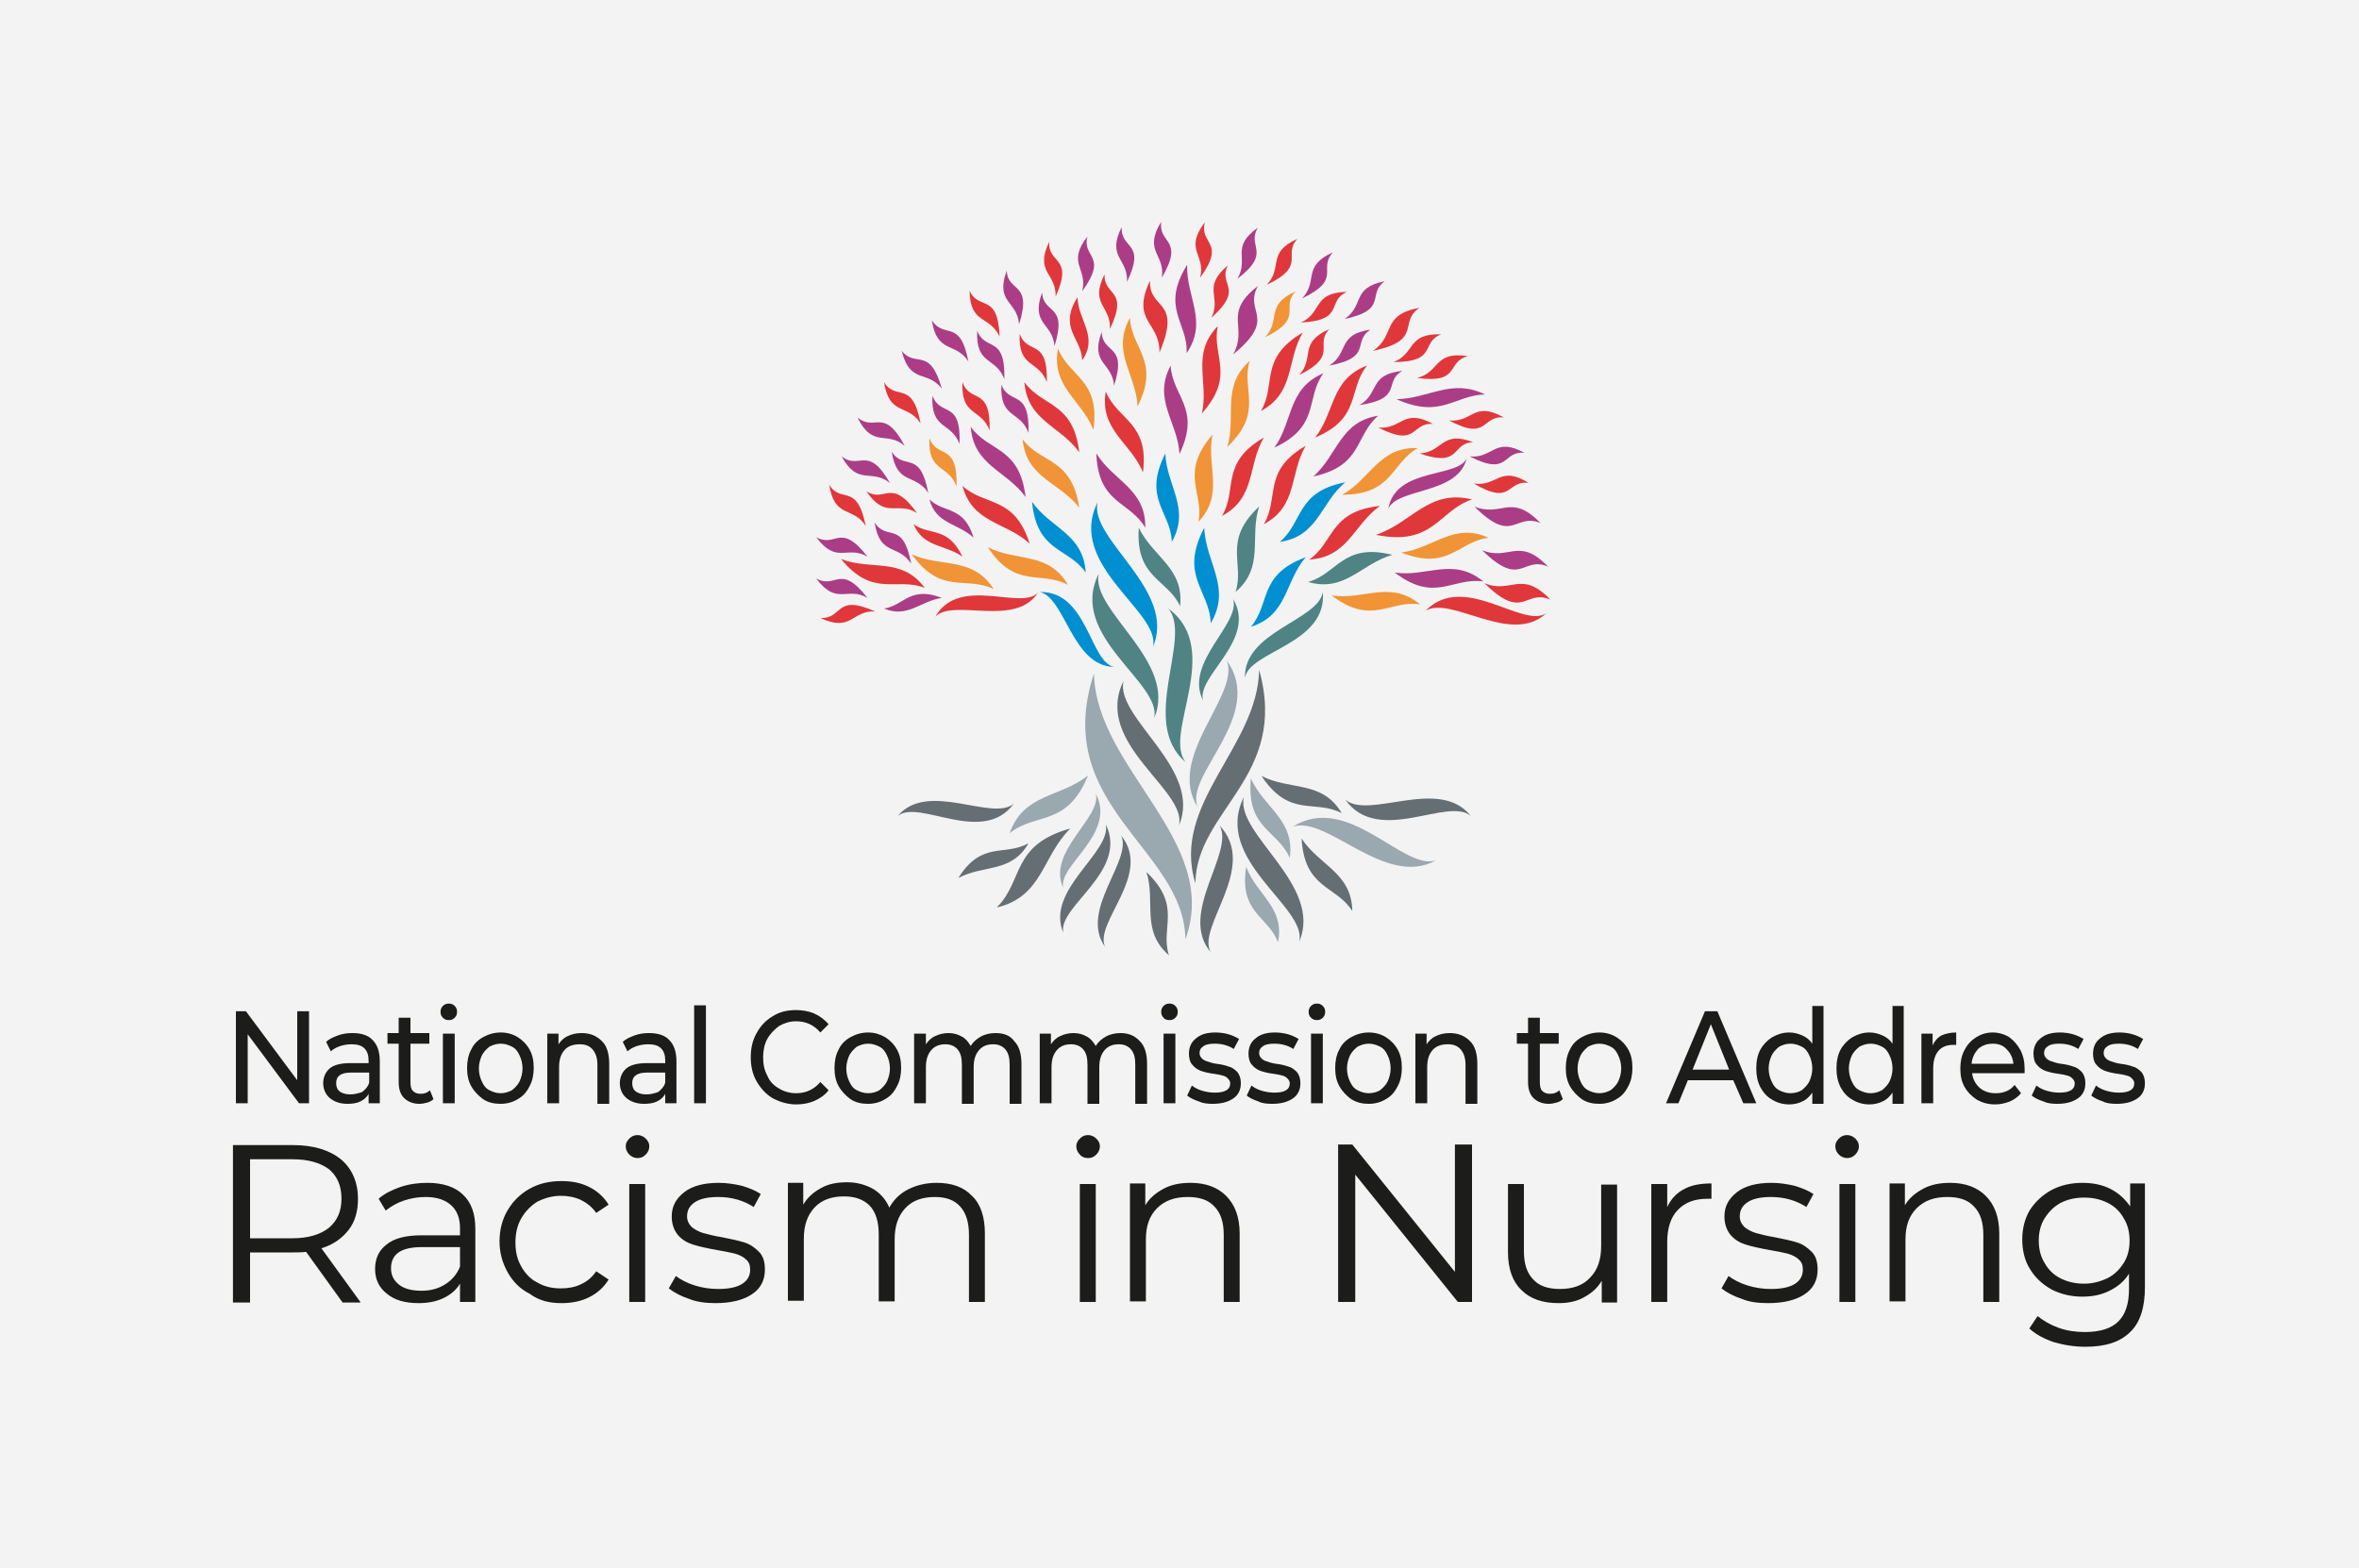 <?xml version="1.0" encoding="utf-8"?>
<!-- Generator: Adobe Illustrator 25.2.0, SVG Export Plug-In . SVG Version: 6.00 Build 0)  -->
<svg version="1.1" id="Layer_1" xmlns="http://www.w3.org/2000/svg" xmlns:xlink="http://www.w3.org/1999/xlink" x="0px" y="0px"
	 viewBox="0 0 400 266" style="enable-background:new 0 0 400 266;" xml:space="preserve">
<style type="text/css">
	.st0{opacity:5.000000e-02;}
	.st1{fill-rule:evenodd;clip-rule:evenodd;fill:#AB3D86;}
	.st2{fill-rule:evenodd;clip-rule:evenodd;fill:#9AA8AF;}
	.st3{fill-rule:evenodd;clip-rule:evenodd;fill:#656E73;}
	.st4{fill-rule:evenodd;clip-rule:evenodd;fill:#4F8384;}
	.st5{fill-rule:evenodd;clip-rule:evenodd;fill:#008FD1;}
	.st6{fill-rule:evenodd;clip-rule:evenodd;fill:#F09437;}
	.st7{fill-rule:evenodd;clip-rule:evenodd;fill:#E0373B;}
	.st8{clip-path:url(#SVGID_2_);fill-rule:evenodd;clip-rule:evenodd;fill:#E0373B;}
	.st9{clip-path:url(#SVGID_2_);fill-rule:evenodd;clip-rule:evenodd;fill:#AB3D86;}
	.st10{clip-path:url(#SVGID_4_);fill-rule:evenodd;clip-rule:evenodd;fill:#E0373B;}
	.st11{clip-path:url(#SVGID_4_);fill-rule:evenodd;clip-rule:evenodd;fill:#AB3D86;}
	.st12{fill:#1C1C1A;}
</style>
<g class="st0">
	<rect y="0" width="400" height="266"/>
</g>
<g>
	<path class="st1" d="M201.3,44.9c-0.2,5.5,3.6,9.6-0.1,15C201.5,54.7,196.7,52.3,201.3,44.9L201.3,44.9z"/>
	<path class="st2" d="M185.5,114.2c0.3,16.2,21.6,28.4,15.5,45.1C200.8,143.9,178.1,136.7,185.5,114.2L185.5,114.2z"/>
	<path class="st3" d="M213.5,113.6c-0.2,13-15,22.7-10.8,36.2C202.8,137.4,218.6,131.7,213.5,113.6L213.5,113.6z"/>
	<path class="st3" d="M190.5,115.5c-1.4,6.3,13.5,14.9,9.4,24.5C201.4,134,185.3,126.1,190.5,115.5L190.5,115.5z"/>
	<path class="st2" d="M208,112c2.4,5.8-10.4,16.4-4.9,24.9C200.7,131.5,214.7,121.3,208,112L208,112z"/>
	<path class="st4" d="M209.1,101.6c1.3,4.2-8.4,10.8-5.1,17.2C202.8,114.7,213.2,108.5,209.1,101.6L209.1,101.6z"/>
	<path class="st4" d="M198.1,103.2c4.2,4.9-5.1,19.4,3,26.1C197,124.6,207.6,110.2,198.1,103.2L198.1,103.2z"/>
	<path class="st5" d="M204.2,89.5c0.2,5.9,4.7,10.1,1.1,16.2C205.1,100,199.9,97.7,204.2,89.5L204.2,89.5z"/>
	<path class="st4" d="M193.1,89.5c2.4,5,7.7,6.8,7,13.3C197.9,98.1,192.5,98.1,193.1,89.5L193.1,89.5z"/>
	<path class="st5" d="M186.1,85.2c-1.4,6.3,13.5,14.9,9.4,24.5C196.9,103.8,180.8,95.9,186.1,85.2L186.1,85.2z"/>
	<path class="st4" d="M186.3,97.3c-1.4,6.3,13.5,14.9,9.4,24.5C197.1,115.8,181,107.9,186.3,97.3L186.3,97.3z"/>
	<path class="st2" d="M212.1,132c2.2,5,7.5,7,6.6,13.5C216.6,140.7,211.3,140.6,212.1,132L212.1,132z"/>
	<path class="st5" d="M221.4,94.5c-3.6,4.2-3,9.8-9.3,11.8C215.5,102.3,213.3,97.5,221.4,94.5L221.4,94.5z"/>
	<path class="st4" d="M224.3,100.4c-0.7,4.8-13.5,6.7-13.2,14.6C211.7,110.4,225.1,109.3,224.3,100.4L224.3,100.4z"/>
	<path class="st5" d="M176.3,100.4c4.3,0.9,5.5,12.6,12.6,12.7C184.8,112.3,184.4,100.2,176.3,100.4L176.3,100.4z"/>
	<path class="st4" d="M213.5,85.9c-1.7,5.3,1,10.2-4,14.5C211.1,95.5,207.2,91.8,213.5,85.9L213.5,85.9z"/>
	<path class="st3" d="M210.9,135.2c-1.4,6.3,13.5,14.9,9.4,24.5C221.7,153.8,205.6,145.9,210.9,135.2L210.9,135.2z"/>
	<path class="st3" d="M220.7,142.2c3,4.6,8.5,5.8,8.6,12.3C226.5,150.1,221.2,150.8,220.7,142.2L220.7,142.2z"/>
	<path class="st3" d="M206.8,140c2.6,4.6-7.1,14.9-1.5,21.5C202.8,157.2,213.5,147.1,206.8,140L206.8,140z"/>
	<path class="st2" d="M211.3,147c1.8,4.8,6.6,6.9,5.4,12.8C215,155.3,210.1,154.9,211.3,147L211.3,147z"/>
	<path class="st2" d="M185.8,134.6c1.1,4-8.4,9.9-5.5,16C179.3,146.8,189.4,141.4,185.8,134.6L185.8,134.6z"/>
	<path class="st3" d="M187.5,139.8c1,4.8-10.3,11.1-7.2,18.4C179.3,153.7,191.4,147.8,187.5,139.8L187.5,139.8z"/>
	<path class="st3" d="M181.5,140.5c-4.8,4.7-4.7,11.6-12.5,13.4C173.6,149.4,171.4,143.3,181.5,140.5L181.5,140.5z"/>
	<path class="st3" d="M190.1,141.7c2,4.2-7.2,12.7-2.7,18.9C185.4,156.5,195.5,148.3,190.1,141.7L190.1,141.7z"/>
	<path class="st3" d="M194.4,147.9c1.6,5.1-1,9.9,3.8,14.1C196.7,157.2,200.5,153.7,194.4,147.9L194.4,147.9z"/>
	<path class="st5" d="M197.6,76.9c0.2,5.5,4.3,9.3,1.1,15C198.5,86.7,193.7,84.6,197.6,76.9L197.6,76.9z"/>
	<path class="st6" d="M205.6,73.7c-1.1,5.4,2.1,10.1-2.4,14.8C204.2,83.5,199.9,80.3,205.6,73.7L205.6,73.7z"/>
	<path class="st7" d="M214.3,74.2c-2.8,4.8-1.3,10.2-7.1,13.3C209.9,83,206.8,78.6,214.3,74.2L214.3,74.2z"/>
	<path class="st7" d="M221.4,75.6c-2.8,4.8-1.3,10.2-7.1,13.3C217,84.3,214,79.9,221.4,75.6L221.4,75.6z"/>
	<path class="st5" d="M228.1,81.8c-4.2,3.5-4.6,9.2-11.1,10.1C221,88.6,219.7,83.4,228.1,81.8L228.1,81.8z"/>
	<path class="st7" d="M234,85.8c-4.5,3.2-5.4,8.7-12,9.1C226.3,91.9,225.4,86.7,234,85.8L234,85.8z"/>
	<path class="st4" d="M236.1,94.1c-5.3,1.5-8,6.4-14.3,4.6C226.8,97.3,227.7,92,236.1,94.1L236.1,94.1z"/>
	<path class="st1" d="M185.9,76.9c2.9,4.7,8.4,6,8.3,12.6C191.5,84.9,186.2,85.5,185.9,76.9L185.9,76.9z"/>
	<path class="st5" d="M175,85.1c3.1,4.5,8.7,5.4,9.1,12C181.1,92.8,175.8,93.7,175,85.1L175,85.1z"/>
	<path class="st6" d="M167.5,92.8c4.9,2.5,10.3,0.7,13.6,6.4C176.5,96.7,172.2,100,167.5,92.8L167.5,92.8z"/>
	<path class="st6" d="M154.6,94c5,2.3,10.3,0.3,13.9,5.9C163.7,97.6,159.6,101,154.6,94L154.6,94z"/>
	<path class="st7" d="M142.6,94.8c5.1,2,10.3-0.4,14.2,4.9C152,97.8,148.1,101.5,142.6,94.8L142.6,94.8z"/>
	<path class="st6" d="M225.8,101c5.5,0.8,9.9-2.7,15,1.5C235.6,101.7,232.7,106.2,225.8,101L225.8,101z"/>
	<path class="st1" d="M236.5,97.1c5.5,0.8,9.9-2.7,15,1.5C246.2,97.9,243.3,102.3,236.5,97.1L236.5,97.1z"/>
	<path class="st6" d="M237.6,93.7c5.5-0.7,8.9-5.2,14.8-2.5C247.3,91.8,245.6,96.9,237.6,93.7L237.6,93.7z"/>
	<path class="st7" d="M233.3,90.7c6.1-2,8.9-7.8,16.3-6C243.9,86.6,243.1,92.7,233.3,90.7L233.3,90.7z"/>
	<path class="st6" d="M227.6,83.9c4.8-2.7,6.3-8.2,12.8-7.9C235.8,78.6,236.2,83.9,227.6,83.9L227.6,83.9z"/>
	<path class="st1" d="M222.7,80.8c4.1-3.6,4.5-9.3,11-10.3C229.7,73.9,231.1,79,222.7,80.8L222.7,80.8z"/>
	<path class="st1" d="M216.1,75.9c3.2-4.5,2.2-10,8.3-12.6C221.3,67.6,223.9,72.3,216.1,75.9L216.1,75.9z"/>
	<path class="st6" d="M208.1,75.8c1.6-5.3-1.1-10.2,3.8-14.6C210.4,66.2,214.4,69.8,208.1,75.8L208.1,75.8z"/>
	<path class="st1" d="M200,77c-0.3-5.5-4.6-9.2-1.5-15C198.8,67.3,203.7,69.2,200,77L200,77z"/>
	<path class="st7" d="M193.8,80.1c-2.1-5.1-7.4-7.2-6.3-13.7C189.5,71.3,194.9,71.6,193.8,80.1L193.8,80.1z"/>
	<path class="st6" d="M183,86.1c-3.4-4.4-9-5-9.6-11.6C176.5,78.7,181.7,77.5,183,86.1L183,86.1z"/>
	<path class="st7" d="M174.6,92.2c-4-3.7-9.7-3.4-11.4-9.8C167,85.9,172,84,174.6,92.2L174.6,92.2z"/>
	<g>
		<defs>
			<rect id="SVGID_1_" x="138.4" y="37.6" width="124.5" height="124.4"/>
		</defs>
		<clipPath id="SVGID_2_">
			<use xlink:href="#SVGID_1_"  style="overflow:visible;"/>
		</clipPath>
		<path class="st8" d="M163.2,94.4c-3-2.1-6.6-1.5-8.3-5.5C157.7,90.9,160.7,89.2,163.2,94.4L163.2,94.4z"/>
		<path class="st9" d="M147.1,94.4c-3.5-2-5.2,1.4-8.7-3.3C141.8,93,142.4,88.4,147.1,94.4L147.1,94.4z"/>
	</g>
	<path class="st7" d="M146.8,89.2c-2.2-3.4-5.3-1.2-6.2-7C142.6,85.5,145.3,81.7,146.8,89.2L146.8,89.2z"/>
	<path class="st1" d="M154.5,95.6c-2.2-3.4-5.3-1.2-6.2-7C150.4,91.9,153.1,88.1,154.5,95.6L154.5,95.6z"/>
	<path class="st7" d="M155.5,87c-3.4-2.1-5.3,1.2-8.6-3.7C150.1,85.4,151,80.8,155.5,87L155.5,87z"/>
	<path class="st1" d="M150.9,81.9c-3.2-2.5-5.4,0.6-8.2-4.5C145.8,79.8,147.1,75.3,150.9,81.9L150.9,81.9z"/>
	<path class="st1" d="M153.4,75.6c-3.1-2.6-5.4,0.5-8-4.8C148.4,73.3,149.8,68.9,153.4,75.6L153.4,75.6z"/>
	<path class="st1" d="M165.1,91.2c-2.7-2.5-6.4-2.3-7.5-6.5C160.1,87.1,163.4,85.7,165.1,91.2L165.1,91.2z"/>
	<path class="st1" d="M157.4,83.6c-2.2-3.4-5.3-1.2-6.2-7C153.3,79.9,156,76.1,157.4,83.6L157.4,83.6z"/>
	<path class="st6" d="M162.2,82.5c-1.4-3.8-4.9-2.3-4.6-8.2C158.9,77.9,162.4,74.9,162.2,82.5L162.2,82.5z"/>
	<path class="st1" d="M173.9,84.3c-3.2-4.5-8.8-5.3-9.3-11.9C167.7,76.7,172.9,75.7,173.9,84.3L173.9,84.3z"/>
	<path class="st7" d="M183,76.7c-3.2-4.5-8.8-5.3-9.3-11.9C176.8,69.1,182,68.1,183,76.7L183,76.7z"/>
	<path class="st6" d="M185.4,72.9c-2-5.1-7.2-7.3-6-13.8C181.3,64,186.6,64.3,185.4,72.9L185.4,72.9z"/>
	<path class="st6" d="M192.9,68.9c-0.3-5.5-4.5-9.2-1.3-15C191.8,59.1,196.8,61.2,192.9,68.9L192.9,68.9z"/>
	<path class="st7" d="M203.8,70.1c1.2-5.4-1.9-10.1,2.7-14.8C205.4,60.4,209.6,63.6,203.8,70.1L203.8,70.1z"/>
	<path class="st7" d="M220.9,56.4c-2.8,4.8-1.3,10.2-7.1,13.3C216.5,65.2,213.4,60.8,220.9,56.4L220.9,56.4z"/>
	<path class="st1" d="M162.7,75.3c-1.4-3.8-4.9-2.3-4.6-8.2C159.5,70.8,163,67.7,162.7,75.3L162.7,75.3z"/>
	<path class="st7" d="M156.1,71.8c-2.2-3.4-5.3-1.2-6.2-7C151.9,68.1,154.7,64.3,156.1,71.8L156.1,71.8z"/>
	<path class="st1" d="M159.7,65.9c-2.5-3.2-5.4-0.7-6.8-6.4C155.3,62.5,157.6,58.6,159.7,65.9L159.7,65.9z"/>
	<path class="st7" d="M167.8,73c-1.4-3.8-4.9-2.3-4.6-8.2C164.5,68.5,168,65.4,167.8,73L167.8,73z"/>
	<path class="st1" d="M174.4,73.4c-1.4-3.8-4.9-2.3-4.6-8.2C171.1,68.8,174.6,65.8,174.4,73.4L174.4,73.4z"/>
	<path class="st1" d="M170.3,64.3c-1.4-3.8-4.9-2.3-4.6-8.2C167.1,59.7,170.5,56.7,170.3,64.3L170.3,64.3z"/>
	<path class="st1" d="M164.2,61.3c-2.2-3.4-5.3-1.2-6.2-7C160.1,57.6,162.8,53.9,164.2,61.3L164.2,61.3z"/>
	<path class="st7" d="M169.5,57.1c-1.7-3.7-5-2-5.1-7.8C166,52.8,169.2,49.5,169.5,57.1L169.5,57.1z"/>
	<path class="st7" d="M177.5,64.8c-1.4-3.8-4.9-2.3-4.6-8.2C174.2,60.3,177.7,57.2,177.5,64.8L177.5,64.8z"/>
	<path class="st1" d="M172.8,55c-0.3-4-4.1-3.6-2.1-9.1C170.9,49.7,175.1,47.7,172.8,55L172.8,55z"/>
	<path class="st1" d="M188.9,65.4c-0.3-4-4.1-3.6-2.1-9.1C187,60.2,191.2,58.2,188.9,65.4L188.9,65.4z"/>
	<path class="st7" d="M196.6,59.8c0.1-5.3-4.9-5.2-1.6-12.2C194.8,52.7,200.5,50.6,196.6,59.8L196.6,59.8z"/>
	<path class="st7" d="M182.7,50.4c0.1,3.9,3.6,6.7,0.8,10.7C183.4,57.3,179.4,55.7,182.7,50.4L182.7,50.4z"/>
	<path class="st1" d="M178.8,58.7c-0.3-4-4.1-3.6-2.1-9.1C176.9,53.4,181.1,51.4,178.8,58.7L178.8,58.7z"/>
	<path class="st1" d="M183.5,49.4c1-3.9-2.7-4.7,0.9-9.3C183.4,43.8,188,43.2,183.5,49.4L183.5,49.4z"/>
	<path class="st7" d="M188.2,55.8c0.2-4-3.5-4.1-0.9-9.3C187.1,50.3,191.5,48.9,188.2,55.8L188.2,55.8z"/>
	<path class="st1" d="M191.1,47.8c0.2-4-3.5-4.1-0.9-9.3C190,42.4,194.4,40.9,191.1,47.8L191.1,47.8z"/>
	<path class="st1" d="M197,47.1c0.6-4.1-3.2-4.4-0.1-9.5C196.4,41.5,200.9,40.4,197,47.1L197,47.1z"/>
	<g>
		<defs>
			<rect id="SVGID_3_" x="138.4" y="37.6" width="124.5" height="124.4"/>
		</defs>
		<clipPath id="SVGID_4_">
			<use xlink:href="#SVGID_3_"  style="overflow:visible;"/>
		</clipPath>
		<path class="st10" d="M179,50.3c0.1-4.1-3.6-4-1.1-9.3C177.7,44.9,182.1,43.4,179,50.3L179,50.3z"/>
		<path class="st11" d="M147.1,101.4c-3.5-2-5.2,1.4-8.7-3.3C141.8,100,142.4,95.4,147.1,101.4L147.1,101.4z"/>
	</g>
	<path class="st7" d="M158.6,104.6c3-3.2,13.6,1.9,17.4-4.1C173.2,103.6,162.6,97.5,158.6,104.6L158.6,104.6z"/>
	<path class="st1" d="M159.7,101.4c-3.6,0.5-5.8,3.5-9.8,1.8C153.3,102.7,154.3,99.3,159.7,101.4L159.7,101.4z"/>
	<path class="st7" d="M148.4,103.7c-4-0.2-4,3.6-9.3,1.1C143,105,141.5,100.6,148.4,103.7L148.4,103.7z"/>
	<path class="st7" d="M203.5,47.1c1-4-2.8-4.7,0.8-9.4C203.3,41.5,208,40.9,203.5,47.1L203.5,47.1z"/>
	<path class="st1" d="M209.1,60.1c2.6-4.7-1.9-6.9,4.2-11.6C210.8,53,216.8,53.8,209.1,60.1L209.1,60.1z"/>
	<path class="st7" d="M205.4,53.9c1.8-3.6-1.7-5.1,2.8-8.9C206.5,48.4,211.1,48.8,205.4,53.9L205.4,53.9z"/>
	<path class="st1" d="M209.8,47.3c2.1-3.5-1.3-5.3,3.5-8.7C211.3,41.9,215.8,42.7,209.8,47.3L209.8,47.3z"/>
	<path class="st6" d="M214.5,57.2c2.8-3-0.1-5.4,5.2-7.8C217,52.2,221.3,53.9,214.5,57.2L214.5,57.2z"/>
	<path class="st7" d="M214.8,48.3c2.8-3-0.1-5.4,5.2-7.8C217.4,43.3,221.7,45,214.8,48.3L214.8,48.3z"/>
	<path class="st1" d="M220.8,50.6c2.8-3-0.1-5.4,5.2-7.8C223.4,45.7,227.7,47.3,220.8,50.6L220.8,50.6z"/>
	<path class="st7" d="M223,74.2c3.4-4.3,2.6-9.9,8.8-12.2C228.5,66.1,230.9,70.9,223,74.2L223,74.2z"/>
	<path class="st7" d="M220.3,63.6c2.7-3-0.2-5.4,5.1-7.8C222.8,58.6,227.1,60.2,220.3,63.6L220.3,63.6z"/>
	<path class="st7" d="M220.6,54.7c3.7-1.7,1.9-5.1,7.8-5.2C224.8,51.1,228.2,54.3,220.6,54.7L220.6,54.7z"/>
	<path class="st1" d="M228,54.1c3.4-2.3,1.1-5.3,6.8-6.4C231.7,49.9,235.5,52.5,228,54.1L228,54.1z"/>
	<path class="st1" d="M225.4,62c3.4-2.2,1.3-5.3,7-6.1C229.2,57.9,232.9,60.6,225.4,62L225.4,62z"/>
	<path class="st7" d="M232.8,59.5c3.9-2.6,1.3-6.1,7.9-7.3C237,54.7,241.4,57.7,232.8,59.5L232.8,59.5z"/>
	<path class="st1" d="M230.5,68.7c3.5-2,1.5-5.2,7.3-5.8C234.5,64.7,238.1,67.6,230.5,68.7L230.5,68.7z"/>
	<path class="st7" d="M236.3,61.4c3.8-1.5,2.2-4.9,8.1-4.7C240.8,58,243.9,61.4,236.3,61.4L236.3,61.4z"/>
	<path class="st1" d="M235.4,86.3c1.5-3.6,11.9-2.4,13.3-8.6C247.3,81.1,236.6,79.2,235.4,86.3L235.4,86.3z"/>
	<path class="st7" d="M241.7,103.6c4.3-2.7,14.5,6,20.5,0.4C258.2,106.7,248.2,96.9,241.7,103.6L241.7,103.6z"/>
	<path class="st7" d="M251.7,98.9c4.6,1.9,6.2-2.4,11.2,2.8C258.5,99.8,258.4,105.5,251.7,98.9L251.7,98.9z"/>
	<path class="st7" d="M233.7,72.5c4,0.4,4.2-3.4,9.3-0.6C239.2,71.6,240.5,76,233.7,72.5L233.7,72.5z"/>
	<path class="st7" d="M245.7,71.3c4,0.4,4.2-3.4,9.3-0.5C251.2,70.4,252.4,74.9,245.7,71.3L245.7,71.3z"/>
	<path class="st7" d="M240.3,64.1c3.9-1,2.8-4.6,8.6-3.7C245.1,61.4,247.8,65.1,240.3,64.1L240.3,64.1z"/>
	<path class="st1" d="M236.8,67.7c5.5-0.1,9.3-3.6,15-0.8C246.6,67,244.4,71.1,236.8,67.7L236.8,67.7z"/>
	<path class="st7" d="M240.7,76.9c4-0.2,3.7-4,9.1-1.9C246,75.1,247.9,79.4,240.7,76.9L240.7,76.9z"/>
	<path class="st1" d="M249.2,77.4c4,0.4,4.2-3.4,9.3-0.6C254.7,76.4,256,80.9,249.2,77.4L249.2,77.4z"/>
	<path class="st7" d="M249.9,82c4,0.6,4.4-3.2,9.3-0.1C255.4,81.4,256.5,85.9,249.9,82L249.9,82z"/>
	<path class="st1" d="M250,85.9c4.6,1.9,6.2-2.4,11.2,2.8C256.8,86.9,256.6,92.5,250,85.9L250,85.9z"/>
	<path class="st1" d="M251.3,93.3c4.6,1.9,6.2-2.4,11.2,2.8C258.1,94.2,258,99.9,251.3,93.3L251.3,93.3z"/>
	<path class="st2" d="M184.5,131.5c-4.7,3.8-10.9,3-13.3,9.8C175.7,137.7,180.9,140.3,184.5,131.5L184.5,131.5z"/>
	<path class="st3" d="M162.5,148.9c4.3-2.3,9-0.8,11.9-5.9C170.3,145.3,166.5,142.5,162.5,148.9L162.5,148.9z"/>
	<path class="st3" d="M213.9,131.6c4.9,2.5,10.3,0.7,13.6,6.3C222.9,135.5,218.7,138.8,213.9,131.6L213.9,131.6z"/>
	<path class="st2" d="M219.2,140.2c5.8-2,15.7,10.5,24.3,5.7C238,147.8,228.6,134.3,219.2,140.2L219.2,140.2z"/>
	<path class="st3" d="M171.9,136.3c-3.7,3.1-14.6-4-19.7,2.1C155.8,135.4,166.6,143.5,171.9,136.3L171.9,136.3z"/>
	<path class="st3" d="M228.1,135.6c4,3.5,16-4,21.3,2.8C245.6,135,233.7,143.5,228.1,135.6L228.1,135.6z"/>
	<path class="st12" d="M61.1,220.8l-6.6-9.1c2-0.6,3.5-1.7,4.6-3.1c1.1-1.4,1.6-3.2,1.6-5.3c0-2.8-1-5.1-2.9-6.7
		c-2-1.6-4.7-2.4-8.1-2.4H39.5v26.7h2.9v-8.5h7.3c0.7,0,1.5,0,2.2-0.1l6.2,8.6H61.1L61.1,220.8z M49.6,210h-7.2v-13.4h7.2
		c2.7,0,4.7,0.6,6.2,1.7c1.4,1.2,2.1,2.8,2.1,5c0,2.1-0.7,3.7-2.1,4.9C54.3,209.4,52.2,210,49.6,210L49.6,210L49.6,210z M72.5,200.6
		c-1.6,0-3.1,0.2-4.6,0.7c-1.4,0.5-2.7,1.1-3.7,2l1.2,2c0.9-0.7,1.9-1.3,3.1-1.7c1.2-0.4,2.4-0.6,3.7-0.6c1.9,0,3.3,0.5,4.3,1.4
		c1,0.9,1.5,2.2,1.5,3.9v1.2h-6.5c-2.7,0-4.7,0.5-6,1.6c-1.3,1-1.9,2.4-1.9,4.1c0,1.8,0.7,3.2,2,4.2c1.3,1.1,3.1,1.6,5.4,1.6
		c1.6,0,3.1-0.3,4.3-0.9c1.2-0.6,2.1-1.4,2.7-2.4v3.1h2.6v-12.4c0-2.6-0.7-4.5-2.1-5.8C77.2,201.3,75.1,200.6,72.5,200.6L72.5,200.6
		L72.5,200.6z M71.5,218.9c-1.6,0-2.9-0.3-3.8-1c-0.9-0.7-1.4-1.6-1.4-2.8c0-2.4,1.7-3.6,5.2-3.6H78v3.3c-0.5,1.3-1.4,2.3-2.5,3
		C74.4,218.5,73.1,218.9,71.5,218.9L71.5,218.9L71.5,218.9z M95.2,221c1.7,0,3.3-0.3,4.7-1c1.4-0.7,2.5-1.7,3.3-3l-2.1-1.4
		c-0.7,1-1.5,1.7-2.6,2.2c-1,0.5-2.2,0.7-3.4,0.7c-1.5,0-2.8-0.3-4-1c-1.2-0.6-2.1-1.6-2.7-2.7c-0.7-1.2-1-2.5-1-4.1
		c0-1.5,0.3-2.9,1-4.1c0.7-1.2,1.6-2.1,2.7-2.8c1.2-0.6,2.5-1,4-1c1.2,0,2.3,0.2,3.4,0.7c1,0.5,1.9,1.2,2.6,2.2l2.1-1.4
		c-0.8-1.3-1.9-2.3-3.3-3c-1.4-0.7-2.9-1-4.7-1c-2,0-3.8,0.4-5.4,1.3c-1.6,0.9-2.8,2.1-3.7,3.6c-0.9,1.5-1.4,3.3-1.4,5.3
		c0,2,0.5,3.7,1.4,5.3c0.9,1.6,2.1,2.8,3.7,3.6C91.4,220.6,93.2,221,95.2,221L95.2,221L95.2,221z M106.7,220.8h2.7v-20h-2.7V220.8
		L106.7,220.8z M108.1,196.4c0.6,0,1-0.2,1.4-0.6c0.4-0.4,0.6-0.9,0.6-1.4c0-0.5-0.2-0.9-0.6-1.3c-0.4-0.4-0.9-0.6-1.4-0.6
		c-0.6,0-1,0.2-1.4,0.6c-0.4,0.4-0.6,0.8-0.6,1.3c0,0.5,0.2,1,0.6,1.4C107.1,196.2,107.6,196.4,108.1,196.4L108.1,196.4L108.1,196.4
		z M121.3,221c2.6,0,4.7-0.5,6.2-1.5c1.5-1,2.2-2.4,2.2-4.2c0-1.3-0.3-2.3-1-3c-0.7-0.7-1.5-1.3-2.5-1.6c-1-0.3-2.3-0.6-3.9-0.9
		c-1.3-0.2-2.3-0.5-3.1-0.7c-0.7-0.2-1.4-0.6-1.9-1c-0.5-0.5-0.8-1.1-0.8-1.8c0-1,0.4-1.8,1.3-2.4c0.9-0.6,2.2-0.9,4-0.9
		c2.3,0,4.3,0.6,6,1.7l1.2-2.2c-0.9-0.6-1.9-1-3.2-1.4c-1.3-0.3-2.6-0.5-3.9-0.5c-2.5,0-4.5,0.5-5.9,1.6c-1.4,1.1-2.1,2.4-2.1,4.1
		c0,1.3,0.4,2.4,1.1,3.2c0.7,0.8,1.6,1.3,2.6,1.6c1,0.3,2.3,0.6,4,0.9c1.2,0.2,2.2,0.4,3,0.6c0.7,0.2,1.4,0.5,1.9,1
		c0.5,0.4,0.7,1,0.7,1.7c0,1-0.4,1.8-1.3,2.4c-0.9,0.6-2.3,0.9-4.1,0.9c-1.4,0-2.7-0.2-4-0.6c-1.3-0.4-2.4-1-3.2-1.6l-1.2,2.1
		c0.9,0.7,2,1.3,3.5,1.8C118.1,220.8,119.7,221,121.3,221L121.3,221L121.3,221z M158.8,200.6c-1.8,0-3.4,0.4-4.8,1.1
		c-1.4,0.7-2.5,1.8-3.2,3.1c-0.6-1.4-1.6-2.5-2.8-3.2c-1.3-0.7-2.7-1.1-4.4-1.1c-1.7,0-3.2,0.3-4.4,1c-1.3,0.7-2.3,1.6-3,2.8v-3.7
		h-2.6v20h2.7v-10.5c0-2.3,0.6-4,1.8-5.3c1.2-1.3,2.9-1.9,5-1.9c1.9,0,3.3,0.5,4.4,1.6c1,1.1,1.5,2.7,1.5,4.8v11.4h2.7v-10.5
		c0-2.3,0.6-4,1.8-5.3c1.2-1.3,2.9-1.9,5-1.9c1.9,0,3.3,0.5,4.3,1.6c1,1.1,1.5,2.7,1.5,4.8v11.4h2.7v-11.6c0-2.8-0.7-5-2.2-6.4
		C163.4,201.3,161.4,200.6,158.8,200.6L158.8,200.6L158.8,200.6z M183.1,220.8h2.7v-20h-2.7V220.8L183.1,220.8z M184.5,196.4
		c0.6,0,1-0.2,1.4-0.6c0.4-0.4,0.6-0.9,0.6-1.4c0-0.5-0.2-0.9-0.6-1.3c-0.4-0.4-0.9-0.6-1.4-0.6c-0.6,0-1,0.2-1.4,0.6
		c-0.4,0.4-0.6,0.8-0.6,1.3c0,0.5,0.2,1,0.6,1.4C183.4,196.2,183.9,196.4,184.5,196.4L184.5,196.4L184.5,196.4z M201.9,200.6
		c-1.8,0-3.3,0.3-4.6,1c-1.3,0.7-2.4,1.6-3.1,2.8v-3.7h-2.6v20h2.7v-10.5c0-2.3,0.6-4,1.9-5.3c1.3-1.3,3-1.9,5.2-1.9
		c2,0,3.5,0.5,4.5,1.6c1.1,1.1,1.6,2.7,1.6,4.8v11.4h2.7v-11.6c0-2.8-0.8-4.9-2.3-6.4C206.5,201.4,204.5,200.6,201.9,200.6
		L201.9,200.6L201.9,200.6z M246.7,194.1v21.6l-17.4-21.6h-2.4v26.7h2.9v-21.6l17.4,21.6h2.4v-26.7H246.7L246.7,194.1z M271.5,200.8
		v10.5c0,2.3-0.6,4.1-1.9,5.4c-1.2,1.3-2.9,1.9-5.1,1.9c-2,0-3.5-0.5-4.5-1.6c-1.1-1.1-1.6-2.7-1.6-4.8v-11.4h-2.7v11.6
		c0,2.8,0.8,5,2.3,6.4c1.5,1.5,3.6,2.2,6.3,2.2c1.6,0,3.1-0.3,4.3-1c1.3-0.7,2.3-1.6,3-2.8v3.7h2.6v-20H271.5L271.5,200.8z
		 M282.7,204.7v-3.9H280v20h2.7v-10.2c0-2.3,0.6-4.2,1.8-5.4c1.2-1.3,2.9-1.9,5-1.9l0.7,0v-2.6c-1.9,0-3.5,0.3-4.7,1
		C284.3,202.3,283.3,203.4,282.7,204.7L282.7,204.7L282.7,204.7z M299.8,221c2.6,0,4.7-0.5,6.2-1.5c1.5-1,2.2-2.4,2.2-4.2
		c0-1.3-0.3-2.3-1-3c-0.7-0.7-1.5-1.3-2.5-1.6c-1-0.3-2.3-0.6-3.9-0.9c-1.3-0.2-2.3-0.5-3.1-0.7c-0.7-0.2-1.4-0.6-1.9-1
		c-0.5-0.5-0.8-1.1-0.8-1.8c0-1,0.4-1.8,1.3-2.4c0.9-0.6,2.2-0.9,4-0.9c2.3,0,4.3,0.6,6,1.7l1.2-2.2c-0.9-0.6-1.9-1-3.2-1.4
		c-1.3-0.3-2.6-0.5-3.9-0.5c-2.5,0-4.5,0.5-5.9,1.6c-1.4,1.1-2.1,2.4-2.1,4.1c0,1.3,0.4,2.4,1.1,3.2c0.7,0.8,1.6,1.3,2.6,1.6
		c1,0.3,2.3,0.6,4,0.9c1.2,0.2,2.2,0.4,3,0.6c0.7,0.2,1.4,0.5,1.9,1c0.5,0.4,0.7,1,0.7,1.7c0,1-0.4,1.8-1.3,2.4
		c-0.9,0.6-2.3,0.9-4.1,0.9c-1.4,0-2.7-0.2-4-0.6c-1.3-0.4-2.4-1-3.2-1.6l-1.2,2.1c0.9,0.7,2,1.3,3.5,1.8
		C296.6,220.8,298.1,221,299.8,221L299.8,221L299.8,221z M311.9,220.8h2.7v-20h-2.7V220.8L311.9,220.8z M313.2,196.4
		c0.6,0,1-0.2,1.4-0.6c0.4-0.4,0.6-0.9,0.6-1.4c0-0.5-0.2-0.9-0.6-1.3c-0.4-0.4-0.9-0.6-1.4-0.6c-0.6,0-1,0.2-1.4,0.6
		c-0.4,0.4-0.6,0.8-0.6,1.3c0,0.5,0.2,1,0.6,1.4C312.2,196.2,312.7,196.4,313.2,196.4L313.2,196.4L313.2,196.4z M330.7,200.6
		c-1.8,0-3.3,0.3-4.6,1c-1.3,0.7-2.4,1.6-3.1,2.8v-3.7h-2.6v20h2.7v-10.5c0-2.3,0.6-4,1.9-5.3c1.3-1.3,3-1.9,5.2-1.9
		c2,0,3.5,0.5,4.5,1.6c1.1,1.1,1.6,2.7,1.6,4.8v11.4h2.7v-11.6c0-2.8-0.8-4.9-2.3-6.4C335.3,201.4,333.3,200.6,330.7,200.6
		L330.7,200.6L330.7,200.6z M361.2,200.8v3.8c-0.9-1.3-2-2.3-3.4-3c-1.4-0.7-3-1-4.7-1c-1.9,0-3.7,0.4-5.2,1.2
		c-1.5,0.8-2.8,2-3.7,3.4c-0.9,1.5-1.3,3.2-1.3,5s0.4,3.6,1.3,5c0.9,1.5,2.1,2.6,3.7,3.5c1.6,0.8,3.3,1.2,5.2,1.2
		c1.7,0,3.2-0.3,4.6-1c1.4-0.7,2.5-1.6,3.3-2.9v2.6c0,2.5-0.6,4.3-1.8,5.5c-1.2,1.2-3.1,1.8-5.7,1.8c-1.5,0-3-0.2-4.4-0.7
		c-1.4-0.5-2.6-1.2-3.6-2l-1.4,2.1c1.1,1,2.4,1.7,4.1,2.3c1.7,0.5,3.5,0.8,5.4,0.8c3.4,0,5.9-0.8,7.6-2.5c1.7-1.6,2.5-4.2,2.5-7.6
		v-17.6H361.2L361.2,200.8z M353.4,217.7c-1.5,0-2.8-0.3-4-0.9c-1.2-0.6-2.1-1.5-2.7-2.6c-0.7-1.1-1-2.4-1-3.8s0.3-2.7,1-3.8
		c0.7-1.1,1.6-2,2.7-2.6c1.2-0.6,2.5-0.9,4-0.9c1.5,0,2.8,0.3,4,0.9c1.2,0.6,2.1,1.5,2.7,2.6c0.7,1.1,1,2.4,1,3.8s-0.3,2.7-1,3.8
		c-0.7,1.1-1.6,2-2.8,2.6C356.2,217.3,354.9,217.7,353.4,217.7L353.4,217.7L353.4,217.7z"/>
	<path class="st12" d="M50.4,171.5v11.7l-8.7-11.7h-1.7v15.6H42v-11.7l8.7,11.7h1.7v-15.6H50.4L50.4,171.5z M59.8,175.2
		c-0.9,0-1.7,0.1-2.5,0.4c-0.8,0.3-1.5,0.6-2,1.1l0.8,1.6c0.4-0.4,1-0.7,1.6-0.9c0.6-0.2,1.3-0.3,1.9-0.3c1,0,1.7,0.2,2.2,0.7
		c0.5,0.5,0.7,1.2,0.7,2.1v0.4h-3.2c-1.5,0-2.7,0.3-3.4,0.9c-0.7,0.6-1.1,1.5-1.1,2.5c0,1,0.4,1.9,1.1,2.5c0.7,0.6,1.7,1,3,1
		c0.8,0,1.6-0.1,2.2-0.4c0.6-0.3,1.1-0.7,1.4-1.3v1.6h1.9V180c0-1.6-0.4-2.8-1.2-3.6C62.5,175.6,61.3,175.2,59.8,175.2L59.8,175.2
		L59.8,175.2z M59.4,185.6c-0.8,0-1.4-0.2-1.8-0.5c-0.4-0.3-0.6-0.8-0.6-1.4c0-1.2,0.8-1.8,2.5-1.8h3.1v1.7
		c-0.2,0.7-0.7,1.2-1.2,1.6C60.8,185.4,60.1,185.6,59.4,185.6L59.4,185.6L59.4,185.6z M72.9,184.9c-0.4,0.4-0.9,0.6-1.6,0.6
		c-0.6,0-1-0.2-1.3-0.5c-0.3-0.3-0.4-0.8-0.4-1.5V177h3.2v-1.8h-3.2v-2.6h-2v2.6h-1.9v1.8h1.9v6.5c0,1.2,0.3,2.1,0.9,2.7
		c0.6,0.6,1.5,1,2.6,1c0.5,0,0.9-0.1,1.3-0.2c0.4-0.1,0.8-0.3,1.1-0.6L72.9,184.9L72.9,184.9z M75.1,187.1h2v-11.8h-2V187.1
		L75.1,187.1z M76.1,173c0.4,0,0.7-0.1,1-0.4c0.3-0.3,0.4-0.6,0.4-1c0-0.4-0.1-0.7-0.4-1c-0.3-0.3-0.6-0.4-1-0.4
		c-0.4,0-0.7,0.1-1,0.4c-0.3,0.3-0.4,0.6-0.4,1c0,0.4,0.1,0.7,0.4,1C75.4,172.9,75.7,173,76.1,173L76.1,173L76.1,173z M84.9,187.2
		c1.1,0,2.1-0.3,2.9-0.8c0.9-0.5,1.5-1.2,2-2.2c0.5-0.9,0.7-2,0.7-3.1c0-1.2-0.2-2.2-0.7-3.1c-0.5-0.9-1.2-1.6-2-2.1
		s-1.8-0.8-2.9-0.8c-1.1,0-2.1,0.3-3,0.8c-0.9,0.5-1.6,1.2-2,2.1c-0.5,0.9-0.7,2-0.7,3.1c0,1.2,0.2,2.2,0.7,3.1
		c0.5,0.9,1.2,1.6,2,2.2C82.8,187,83.8,187.2,84.9,187.2L84.9,187.2L84.9,187.2z M84.9,185.4c-0.7,0-1.3-0.2-1.9-0.5
		c-0.6-0.3-1-0.8-1.3-1.5c-0.3-0.6-0.5-1.4-0.5-2.2c0-0.8,0.2-1.5,0.5-2.2c0.3-0.6,0.8-1.1,1.3-1.5c0.6-0.3,1.2-0.5,1.9-0.5
		s1.3,0.2,1.9,0.5c0.6,0.3,1,0.8,1.3,1.5c0.3,0.6,0.5,1.4,0.5,2.2c0,0.8-0.2,1.5-0.5,2.2c-0.3,0.6-0.8,1.1-1.3,1.5
		C86.2,185.2,85.6,185.4,84.9,185.4L84.9,185.4L84.9,185.4z M98.6,175.2c-0.9,0-1.7,0.2-2.3,0.5c-0.7,0.3-1.2,0.8-1.6,1.4v-1.8h-1.9
		v11.8h2V181c0-1.3,0.3-2.2,0.9-2.9c0.6-0.7,1.5-1,2.6-1c1,0,1.7,0.3,2.2,0.9c0.5,0.6,0.8,1.4,0.8,2.6v6.6h2v-6.8
		c0-1.7-0.4-3-1.2-3.8C101.1,175.6,100,175.2,98.6,175.2L98.6,175.2L98.6,175.2z M110.1,175.2c-0.9,0-1.7,0.1-2.5,0.4
		c-0.8,0.3-1.5,0.6-2,1.1l0.8,1.6c0.4-0.4,1-0.7,1.6-0.9c0.6-0.2,1.3-0.3,1.9-0.3c1,0,1.7,0.2,2.2,0.7c0.5,0.5,0.7,1.2,0.7,2.1v0.4
		h-3.2c-1.5,0-2.7,0.3-3.4,0.9c-0.7,0.6-1.1,1.5-1.1,2.5c0,1,0.4,1.9,1.1,2.5c0.7,0.6,1.7,1,3,1c0.8,0,1.6-0.1,2.2-0.4
		c0.6-0.3,1.1-0.7,1.4-1.3v1.6h1.9V180c0-1.6-0.4-2.8-1.2-3.6C112.8,175.6,111.6,175.2,110.1,175.2L110.1,175.2L110.1,175.2z
		 M109.6,185.6c-0.8,0-1.4-0.2-1.8-0.5c-0.4-0.3-0.6-0.8-0.6-1.4c0-1.2,0.8-1.8,2.5-1.8h3.1v1.7c-0.2,0.7-0.7,1.2-1.2,1.6
		C111,185.4,110.4,185.6,109.6,185.6L109.6,185.6L109.6,185.6z M117.7,187.1h2v-16.6h-2V187.1L117.7,187.1z M135,187.3
		c1.1,0,2.2-0.2,3.1-0.6c0.9-0.4,1.8-1,2.4-1.8l-1.4-1.4c-1.1,1.3-2.5,1.9-4.1,1.9c-1.1,0-2.1-0.3-2.9-0.8c-0.9-0.5-1.6-1.2-2-2.2
		c-0.5-0.9-0.7-1.9-0.7-3.1c0-1.1,0.2-2.2,0.7-3.1c0.5-0.9,1.2-1.6,2-2.2c0.9-0.5,1.8-0.8,2.9-0.8c1.6,0,3,0.6,4.1,1.9l1.4-1.4
		c-0.7-0.8-1.5-1.4-2.4-1.8c-0.9-0.4-2-0.6-3.1-0.6c-1.5,0-2.8,0.3-3.9,1c-1.2,0.7-2.1,1.6-2.8,2.9c-0.7,1.2-1,2.6-1,4.1
		c0,1.5,0.3,2.9,1,4.1c0.7,1.2,1.6,2.2,2.8,2.9C132.3,186.9,133.6,187.3,135,187.3L135,187.3L135,187.3z M147.2,187.2
		c1.1,0,2.1-0.3,2.9-0.8c0.9-0.5,1.5-1.2,2-2.2c0.5-0.9,0.7-2,0.7-3.1c0-1.2-0.2-2.2-0.7-3.1c-0.5-0.9-1.2-1.6-2-2.1
		c-0.9-0.5-1.8-0.8-2.9-0.8c-1.1,0-2.1,0.3-3,0.8c-0.9,0.5-1.6,1.2-2,2.1c-0.5,0.9-0.7,2-0.7,3.1c0,1.2,0.2,2.2,0.7,3.1
		c0.5,0.9,1.2,1.6,2,2.2C145.1,187,146.1,187.2,147.2,187.2L147.2,187.2L147.2,187.2z M147.2,185.4c-0.7,0-1.3-0.2-1.9-0.5
		c-0.6-0.3-1-0.8-1.3-1.5c-0.3-0.6-0.5-1.4-0.5-2.2c0-0.8,0.2-1.5,0.5-2.2c0.3-0.6,0.8-1.1,1.3-1.5c0.6-0.3,1.2-0.5,1.9-0.5
		c0.7,0,1.3,0.2,1.9,0.5c0.6,0.3,1,0.8,1.3,1.5c0.3,0.6,0.5,1.4,0.5,2.2c0,0.8-0.2,1.5-0.5,2.2c-0.3,0.6-0.8,1.1-1.3,1.5
		C148.6,185.2,147.9,185.4,147.2,185.4L147.2,185.4L147.2,185.4z M168.8,175.2c-0.9,0-1.8,0.2-2.5,0.6c-0.7,0.4-1.3,0.9-1.7,1.6
		c-0.4-0.7-0.9-1.3-1.5-1.6c-0.7-0.4-1.4-0.6-2.3-0.6c-0.8,0-1.6,0.2-2.2,0.5c-0.7,0.3-1.2,0.8-1.6,1.4v-1.8H155v11.8h2V181
		c0-1.3,0.3-2.2,0.9-2.9c0.6-0.7,1.4-1,2.4-1c0.9,0,1.6,0.3,2.1,0.9c0.5,0.6,0.7,1.4,0.7,2.6v6.6h2V181c0-1.3,0.3-2.2,0.9-2.9
		c0.6-0.7,1.4-1,2.4-1c0.9,0,1.6,0.3,2.1,0.9c0.5,0.6,0.7,1.4,0.7,2.6v6.6h2v-6.8c0-1.7-0.4-3-1.2-3.8
		C171.3,175.6,170.2,175.2,168.8,175.2L168.8,175.2L168.8,175.2z M190,175.2c-0.9,0-1.8,0.2-2.5,0.6c-0.7,0.4-1.3,0.9-1.7,1.6
		c-0.4-0.7-0.9-1.3-1.5-1.6c-0.7-0.4-1.4-0.6-2.3-0.6c-0.8,0-1.6,0.2-2.2,0.5c-0.7,0.3-1.2,0.8-1.6,1.4v-1.8h-1.9v11.8h2V181
		c0-1.3,0.3-2.2,0.9-2.9c0.6-0.7,1.4-1,2.4-1c0.9,0,1.6,0.3,2.1,0.9c0.5,0.6,0.7,1.4,0.7,2.6v6.6h2V181c0-1.3,0.3-2.2,0.9-2.9
		c0.6-0.7,1.4-1,2.4-1c0.9,0,1.6,0.3,2.1,0.9c0.5,0.6,0.7,1.4,0.7,2.6v6.6h2v-6.8c0-1.7-0.4-3-1.2-3.8
		C192.4,175.6,191.3,175.2,190,175.2L190,175.2L190,175.2z M197.3,187.1h2v-11.8h-2V187.1L197.3,187.1z M198.3,173
		c0.4,0,0.7-0.1,1-0.4c0.3-0.3,0.4-0.6,0.4-1c0-0.4-0.1-0.7-0.4-1c-0.3-0.3-0.6-0.4-1-0.4c-0.4,0-0.7,0.1-1,0.4
		c-0.3,0.3-0.4,0.6-0.4,1c0,0.4,0.1,0.7,0.4,1C197.5,172.9,197.9,173,198.3,173L198.3,173L198.3,173z M205.6,187.2
		c1.5,0,2.6-0.3,3.5-0.9c0.9-0.6,1.3-1.5,1.3-2.6c0-0.8-0.2-1.4-0.6-1.9c-0.4-0.4-0.9-0.8-1.4-0.9c-0.5-0.2-1.3-0.4-2.2-0.5
		c-0.7-0.1-1.2-0.3-1.5-0.4c-0.4-0.1-0.7-0.3-0.9-0.5c-0.2-0.2-0.4-0.5-0.4-0.9c0-0.5,0.2-0.9,0.7-1.2c0.4-0.3,1.1-0.4,1.9-0.4
		c1.2,0,2.3,0.3,3.2,0.9l0.9-1.7c-0.5-0.3-1.1-0.6-1.8-0.8c-0.7-0.2-1.5-0.3-2.2-0.3c-1.4,0-2.5,0.3-3.3,1c-0.8,0.6-1.2,1.5-1.2,2.6
		c0,0.8,0.2,1.5,0.6,1.9c0.4,0.5,0.9,0.8,1.4,1c0.6,0.2,1.3,0.4,2.2,0.5c0.7,0.1,1.2,0.2,1.5,0.3c0.4,0.1,0.6,0.2,0.9,0.5
		c0.2,0.2,0.4,0.5,0.4,0.8c0,1.1-0.9,1.6-2.6,1.6c-0.7,0-1.4-0.1-2.1-0.3c-0.7-0.2-1.3-0.5-1.8-0.9l-0.8,1.7c0.5,0.4,1.1,0.7,2,1
		C203.9,187.1,204.7,187.2,205.6,187.2L205.6,187.2L205.6,187.2z M215.7,187.2c1.5,0,2.6-0.3,3.5-0.9c0.9-0.6,1.3-1.5,1.3-2.6
		c0-0.8-0.2-1.4-0.6-1.9c-0.4-0.4-0.9-0.8-1.4-0.9c-0.5-0.2-1.3-0.4-2.2-0.5c-0.7-0.1-1.2-0.3-1.5-0.4c-0.4-0.1-0.7-0.3-0.9-0.5
		c-0.2-0.2-0.4-0.5-0.4-0.9c0-0.5,0.2-0.9,0.7-1.2c0.4-0.3,1.1-0.4,1.9-0.4c1.2,0,2.3,0.3,3.2,0.9l0.9-1.7c-0.5-0.3-1.1-0.6-1.8-0.8
		c-0.7-0.2-1.5-0.3-2.2-0.3c-1.4,0-2.5,0.3-3.3,1c-0.8,0.6-1.2,1.5-1.2,2.6c0,0.8,0.2,1.5,0.6,1.9c0.4,0.5,0.9,0.8,1.4,1
		c0.6,0.2,1.3,0.4,2.2,0.5c0.7,0.1,1.2,0.2,1.5,0.3c0.4,0.1,0.6,0.2,0.9,0.5c0.2,0.2,0.4,0.5,0.4,0.8c0,1.1-0.9,1.6-2.6,1.6
		c-0.7,0-1.4-0.1-2.1-0.3c-0.7-0.2-1.3-0.5-1.8-0.9l-0.8,1.7c0.5,0.4,1.1,0.7,2,1C213.9,187.1,214.8,187.2,215.7,187.2L215.7,187.2
		L215.7,187.2z M222.3,187.1h2v-11.8h-2V187.1L222.3,187.1z M223.3,173c0.4,0,0.7-0.1,1-0.4c0.3-0.3,0.4-0.6,0.4-1
		c0-0.4-0.1-0.7-0.4-1c-0.3-0.3-0.6-0.4-1-0.4s-0.7,0.1-1,0.4c-0.3,0.3-0.4,0.6-0.4,1c0,0.4,0.1,0.7,0.4,1
		C222.6,172.9,222.9,173,223.3,173L223.3,173L223.3,173z M232.1,187.2c1.1,0,2.1-0.3,2.9-0.8c0.9-0.5,1.5-1.2,2-2.2
		c0.5-0.9,0.7-2,0.7-3.1c0-1.2-0.2-2.2-0.7-3.1c-0.5-0.9-1.2-1.6-2-2.1s-1.8-0.8-2.9-0.8c-1.1,0-2.1,0.3-3,0.8
		c-0.9,0.5-1.6,1.2-2,2.1c-0.5,0.9-0.7,2-0.7,3.1c0,1.2,0.2,2.2,0.7,3.1c0.5,0.9,1.2,1.6,2,2.2C230.1,187,231,187.2,232.1,187.2
		L232.1,187.2L232.1,187.2z M232.1,185.4c-0.7,0-1.3-0.2-1.9-0.5c-0.6-0.3-1-0.8-1.3-1.5c-0.3-0.6-0.5-1.4-0.5-2.2
		c0-0.8,0.2-1.5,0.5-2.2c0.3-0.6,0.8-1.1,1.3-1.5c0.6-0.3,1.2-0.5,1.9-0.5c0.7,0,1.3,0.2,1.9,0.5c0.6,0.3,1,0.8,1.3,1.5
		c0.3,0.6,0.5,1.4,0.5,2.2c0,0.8-0.2,1.5-0.5,2.2c-0.3,0.6-0.8,1.1-1.3,1.5C233.5,185.2,232.8,185.4,232.1,185.4L232.1,185.4
		L232.1,185.4z M245.8,175.2c-0.9,0-1.7,0.2-2.3,0.5c-0.7,0.3-1.2,0.8-1.6,1.4v-1.8h-1.9v11.8h2V181c0-1.3,0.3-2.2,0.9-2.9
		c0.6-0.7,1.5-1,2.6-1c1,0,1.7,0.3,2.2,0.9c0.5,0.6,0.8,1.4,0.8,2.6v6.6h2v-6.8c0-1.7-0.4-3-1.2-3.8
		C248.3,175.6,247.2,175.2,245.8,175.2L245.8,175.2L245.8,175.2z M264.4,184.9c-0.4,0.4-0.9,0.6-1.6,0.6c-0.6,0-1-0.2-1.3-0.5
		c-0.3-0.3-0.4-0.8-0.4-1.5V177h3.2v-1.8h-3.2v-2.6h-2v2.6h-1.9v1.8h1.9v6.5c0,1.2,0.3,2.1,0.9,2.7c0.6,0.6,1.5,1,2.6,1
		c0.5,0,0.9-0.1,1.3-0.2c0.4-0.1,0.8-0.3,1.1-0.6L264.4,184.9L264.4,184.9z M271.2,187.2c1.1,0,2.1-0.3,2.9-0.8
		c0.9-0.5,1.5-1.2,2-2.2c0.5-0.9,0.7-2,0.7-3.1c0-1.2-0.2-2.2-0.7-3.1c-0.5-0.9-1.2-1.6-2-2.1s-1.8-0.8-2.9-0.8
		c-1.1,0-2.1,0.3-3,0.8c-0.9,0.5-1.6,1.2-2,2.1c-0.5,0.9-0.7,2-0.7,3.1c0,1.2,0.2,2.2,0.7,3.1c0.5,0.9,1.2,1.6,2,2.2
		C269.1,187,270.1,187.2,271.2,187.2L271.2,187.2L271.2,187.2z M271.2,185.4c-0.7,0-1.3-0.2-1.9-0.5c-0.6-0.3-1-0.8-1.3-1.5
		c-0.3-0.6-0.5-1.4-0.5-2.2c0-0.8,0.2-1.5,0.5-2.2c0.3-0.6,0.8-1.1,1.3-1.5c0.6-0.3,1.2-0.5,1.9-0.5c0.7,0,1.3,0.2,1.9,0.5
		c0.6,0.3,1,0.8,1.3,1.5c0.3,0.6,0.5,1.4,0.5,2.2c0,0.8-0.2,1.5-0.5,2.2c-0.3,0.6-0.8,1.1-1.3,1.5
		C272.5,185.2,271.9,185.4,271.2,185.4L271.2,185.4L271.2,185.4z M295.6,187.1h2.2l-6.6-15.6h-2.1l-6.6,15.6h2.1l1.6-3.9h7.7
		L295.6,187.1L295.6,187.1z M287,181.4l3.1-7.7l3.1,7.7H287L287,181.4z M307.3,170.5v6.5c-0.4-0.6-1-1.1-1.7-1.4
		c-0.7-0.3-1.4-0.5-2.2-0.5c-1.1,0-2,0.3-2.9,0.8c-0.8,0.5-1.5,1.2-2,2.1c-0.5,0.9-0.7,2-0.7,3.2c0,1.2,0.2,2.2,0.7,3.2
		c0.5,0.9,1.1,1.6,2,2.1c0.8,0.5,1.8,0.8,2.9,0.8c0.8,0,1.6-0.2,2.2-0.5c0.7-0.3,1.2-0.8,1.7-1.5v1.9h1.9v-16.6H307.3L307.3,170.5z
		 M303.6,185.4c-0.7,0-1.3-0.2-1.9-0.5c-0.6-0.3-1-0.8-1.3-1.5c-0.3-0.6-0.5-1.4-0.5-2.2c0-0.8,0.2-1.5,0.5-2.2
		c0.3-0.6,0.8-1.1,1.3-1.5c0.6-0.3,1.2-0.5,1.9-0.5c0.7,0,1.3,0.2,1.9,0.5c0.6,0.3,1,0.8,1.3,1.5c0.3,0.6,0.5,1.4,0.5,2.2
		c0,0.8-0.2,1.5-0.5,2.2c-0.3,0.6-0.8,1.1-1.3,1.5C305,185.2,304.3,185.4,303.6,185.4L303.6,185.4L303.6,185.4z M320.9,170.5v6.5
		c-0.4-0.6-1-1.1-1.7-1.4c-0.7-0.3-1.4-0.5-2.2-0.5c-1.1,0-2,0.3-2.9,0.8c-0.8,0.5-1.5,1.2-2,2.1c-0.5,0.9-0.7,2-0.7,3.2
		c0,1.2,0.2,2.2,0.7,3.2c0.5,0.9,1.1,1.6,2,2.1c0.8,0.5,1.8,0.8,2.9,0.8c0.8,0,1.6-0.2,2.2-0.5c0.7-0.3,1.2-0.8,1.7-1.5v1.9h1.9
		v-16.6H320.9L320.9,170.5z M317.2,185.4c-0.7,0-1.3-0.2-1.9-0.5c-0.6-0.3-1-0.8-1.3-1.5c-0.3-0.6-0.5-1.4-0.5-2.2
		c0-0.8,0.2-1.5,0.5-2.2c0.3-0.6,0.8-1.1,1.3-1.5c0.6-0.3,1.2-0.5,1.9-0.5c0.7,0,1.3,0.2,1.9,0.5c0.6,0.3,1,0.8,1.3,1.5
		c0.3,0.6,0.5,1.4,0.5,2.2c0,0.8-0.2,1.5-0.5,2.2c-0.3,0.6-0.8,1.1-1.3,1.5C318.5,185.2,317.9,185.4,317.2,185.4L317.2,185.4
		L317.2,185.4z M327.7,177.3v-2h-1.9v11.8h2v-5.9c0-1.3,0.3-2.3,0.9-3c0.6-0.7,1.5-1,2.5-1c0.2,0,0.3,0,0.5,0v-2.1
		c-1,0-1.8,0.2-2.5,0.5C328.5,176,328,176.6,327.7,177.3L327.7,177.3L327.7,177.3z M343.3,181.3c0-1.2-0.2-2.2-0.7-3.2
		c-0.5-0.9-1.1-1.6-1.9-2.2c-0.8-0.5-1.8-0.8-2.8-0.8c-1.1,0-2,0.3-2.8,0.8c-0.8,0.5-1.5,1.2-2,2.2c-0.5,0.9-0.7,2-0.7,3.1
		c0,1.2,0.2,2.2,0.7,3.1c0.5,0.9,1.2,1.6,2.1,2.2c0.9,0.5,1.9,0.8,3.1,0.8c0.9,0,1.7-0.2,2.5-0.5c0.7-0.3,1.4-0.8,1.9-1.4l-1.1-1.4
		c-0.8,1-1.9,1.4-3.2,1.4c-1.1,0-2-0.3-2.7-0.9c-0.7-0.6-1.2-1.5-1.3-2.5h8.9C343.3,181.6,343.3,181.4,343.3,181.3L343.3,181.3
		L343.3,181.3z M337.9,177c1,0,1.8,0.3,2.4,1c0.6,0.6,1,1.4,1.1,2.4h-7.1c0.1-1,0.5-1.8,1.1-2.5C336.1,177.3,336.9,177,337.9,177
		L337.9,177L337.9,177z M348.8,187.2c1.5,0,2.6-0.3,3.5-0.9c0.9-0.6,1.3-1.5,1.3-2.6c0-0.8-0.2-1.4-0.6-1.9
		c-0.4-0.4-0.9-0.8-1.4-0.9c-0.5-0.2-1.3-0.4-2.2-0.5c-0.7-0.1-1.2-0.3-1.5-0.4c-0.4-0.1-0.7-0.3-0.9-0.5c-0.2-0.2-0.4-0.5-0.4-0.9
		c0-0.5,0.2-0.9,0.7-1.2c0.4-0.3,1.1-0.4,1.9-0.4c1.2,0,2.3,0.3,3.2,0.9l0.9-1.7c-0.5-0.3-1.1-0.6-1.8-0.8c-0.7-0.2-1.5-0.3-2.2-0.3
		c-1.4,0-2.5,0.3-3.3,1c-0.8,0.6-1.2,1.5-1.2,2.6c0,0.8,0.2,1.5,0.6,1.9c0.4,0.5,0.9,0.8,1.4,1c0.6,0.2,1.3,0.4,2.2,0.5
		c0.7,0.1,1.2,0.2,1.5,0.3c0.4,0.1,0.6,0.2,0.9,0.5c0.2,0.2,0.4,0.5,0.4,0.8c0,1.1-0.9,1.6-2.6,1.6c-0.7,0-1.4-0.1-2.1-0.3
		c-0.7-0.2-1.3-0.5-1.8-0.9l-0.8,1.7c0.5,0.4,1.1,0.7,2,1C347.1,187.1,347.9,187.2,348.8,187.2L348.8,187.2L348.8,187.2z
		 M358.9,187.2c1.5,0,2.6-0.3,3.5-0.9c0.9-0.6,1.3-1.5,1.3-2.6c0-0.8-0.2-1.4-0.6-1.9c-0.4-0.4-0.9-0.8-1.4-0.9
		c-0.5-0.2-1.3-0.4-2.2-0.5c-0.7-0.1-1.2-0.3-1.5-0.4c-0.4-0.1-0.7-0.3-0.9-0.5c-0.2-0.2-0.4-0.5-0.4-0.9c0-0.5,0.2-0.9,0.7-1.2
		c0.4-0.3,1.1-0.4,1.9-0.4c1.2,0,2.3,0.3,3.2,0.9l0.9-1.7c-0.5-0.3-1.1-0.6-1.8-0.8c-0.7-0.2-1.5-0.3-2.2-0.3c-1.4,0-2.5,0.3-3.3,1
		c-0.8,0.6-1.2,1.5-1.2,2.6c0,0.8,0.2,1.5,0.6,1.9c0.4,0.5,0.9,0.8,1.4,1c0.6,0.2,1.3,0.4,2.2,0.5c0.7,0.1,1.2,0.2,1.5,0.3
		c0.4,0.1,0.6,0.2,0.9,0.5c0.2,0.2,0.4,0.5,0.4,0.8c0,1.1-0.9,1.6-2.6,1.6c-0.7,0-1.4-0.1-2.1-0.3c-0.7-0.2-1.3-0.5-1.8-0.9
		l-0.8,1.7c0.5,0.4,1.1,0.7,2,1C357.1,187.1,358,187.2,358.9,187.2L358.9,187.2L358.9,187.2z"/>
</g>
</svg>
